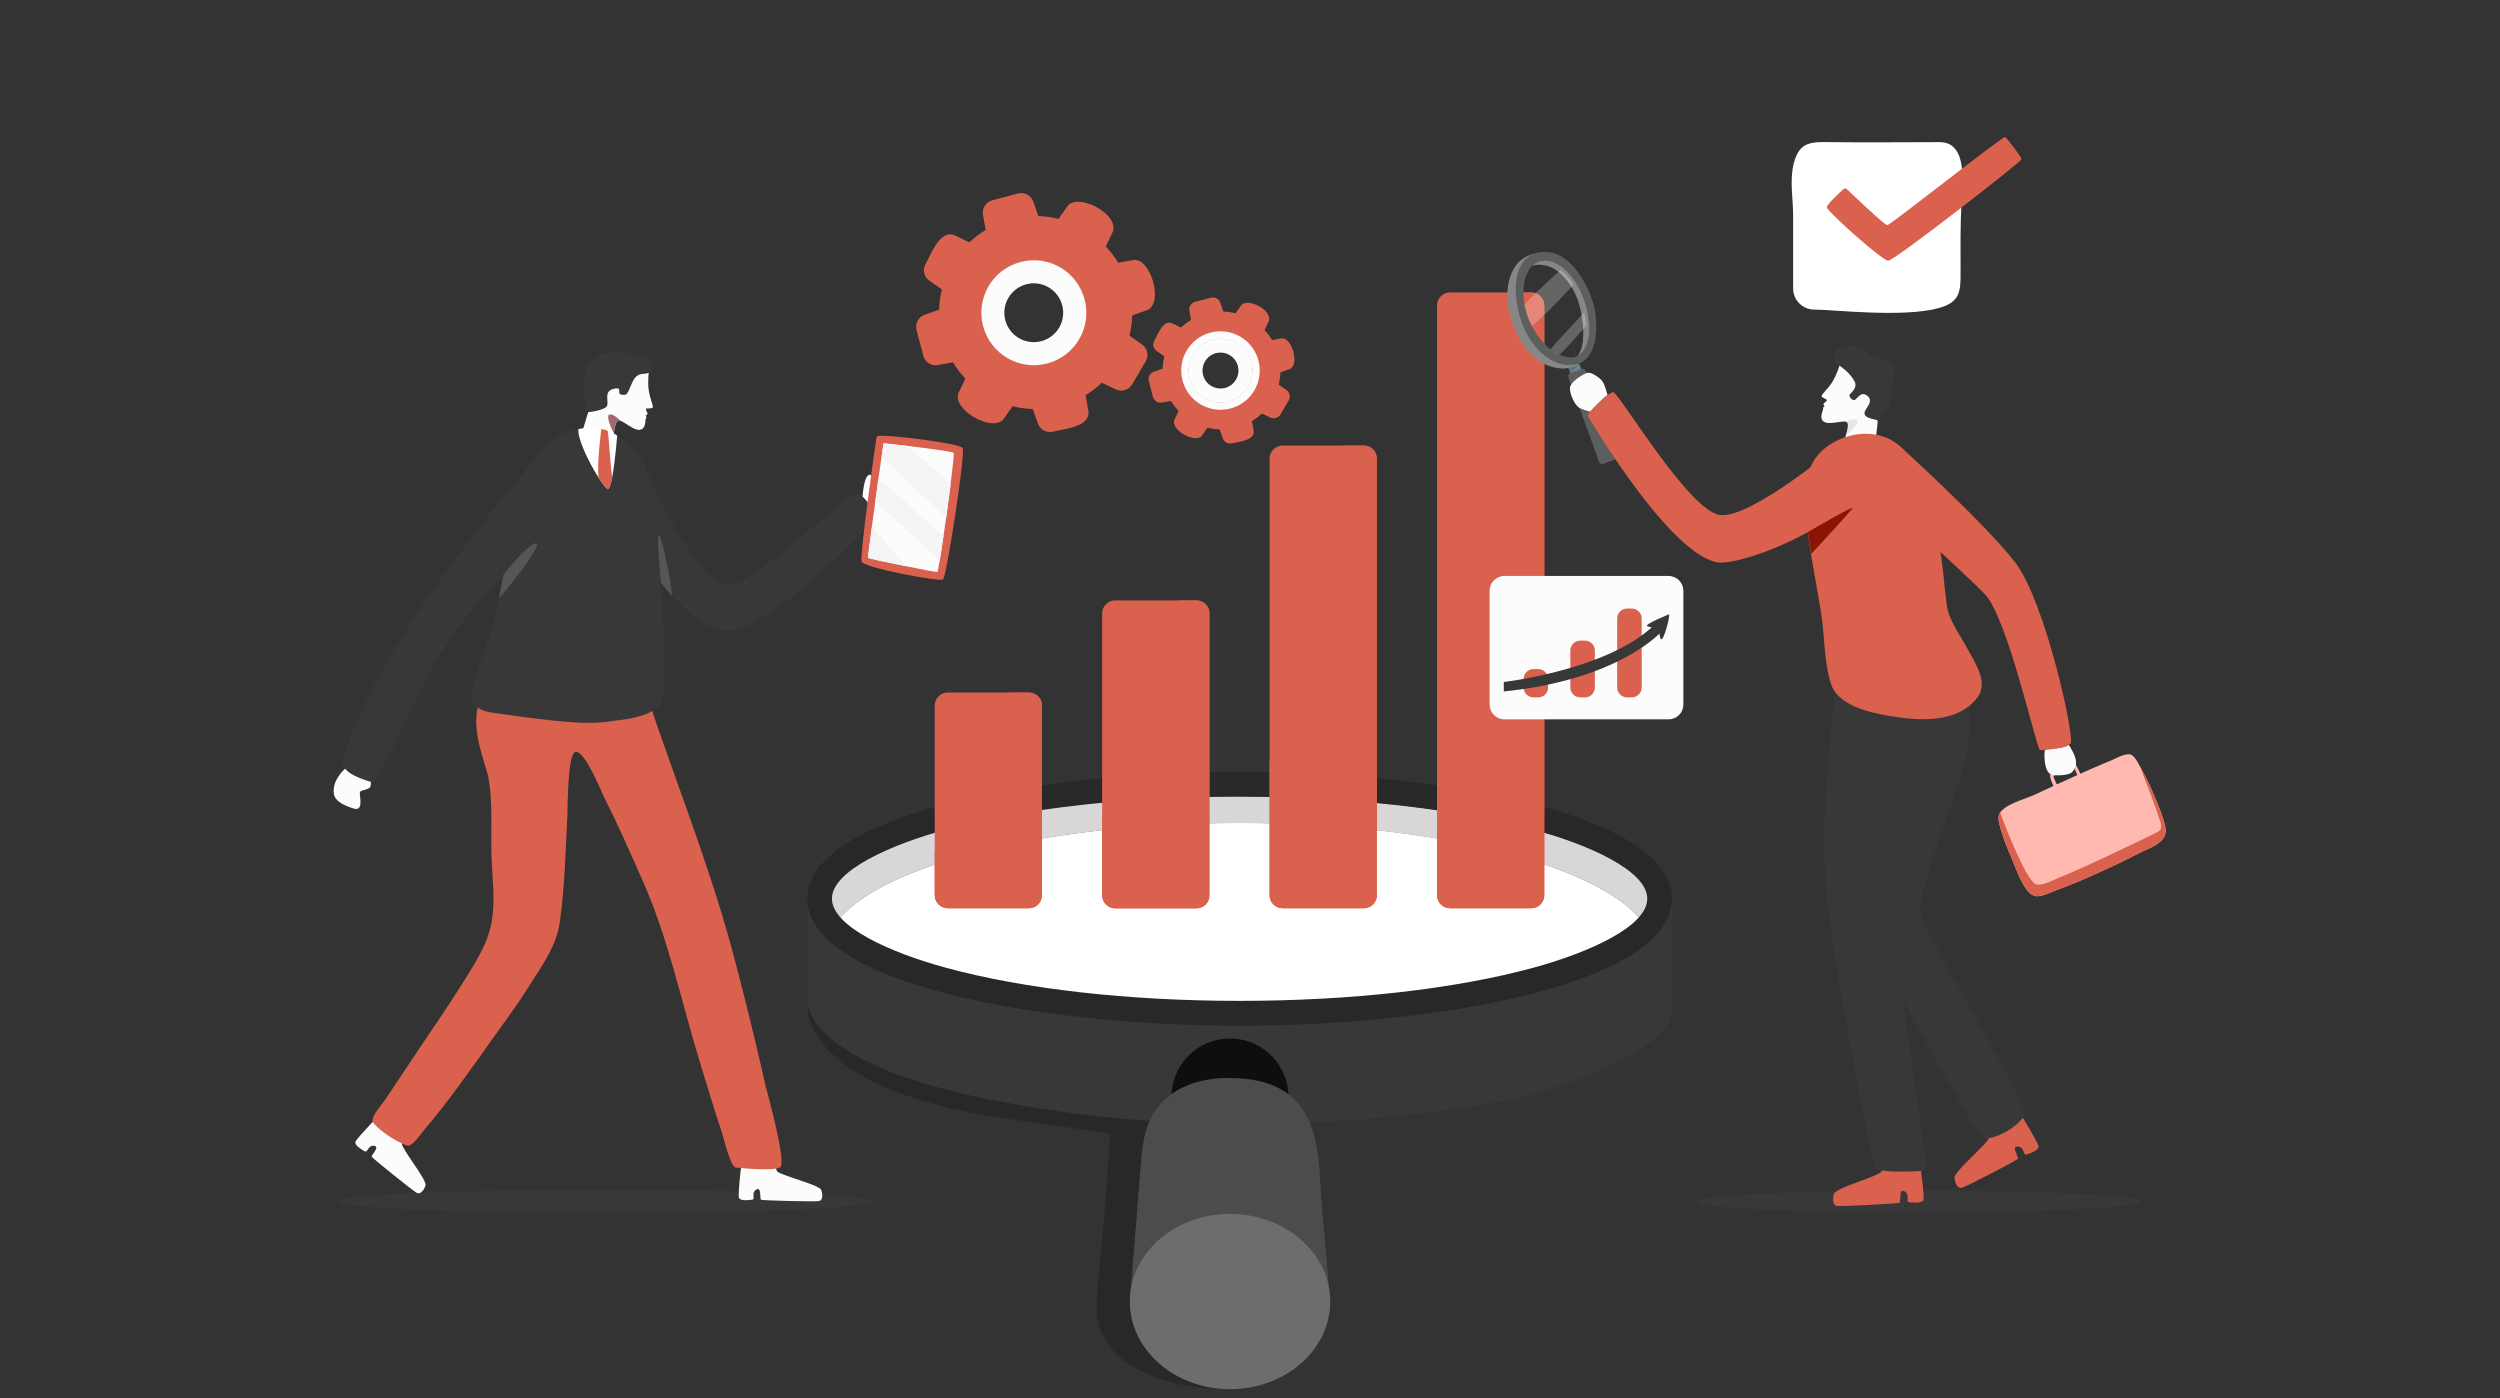 <svg width="261" height="146" viewBox="0 0 261 146" fill="none" xmlns="http://www.w3.org/2000/svg">
<rect x="0" y="0" width="261" height="146" fill="#333333" stroke="none"/>
<path d="M84.274 104.5C84.274 104.5 82.744 113.56 105.084 116.79L115.924 118.34C115.924 118.34 115.724 121.04 115.364 126.01C115.054 130.36 114.424 135.04 114.494 136.82C114.694 141.95 120.494 145.04 128.404 145.04V112.86L84.274 104.5Z" fill="#282828"/>
<path d="M172.284 94.36C172.284 94.97 171.784 95.59 171.424 96.17C166.844 90.29 149.774 85.92 129.414 85.92C108.024 85.92 90.274 90.74 86.814 97.08C85.984 96.21 85.554 95.31 85.554 94.38C85.554 88.18 104.904 83.16 128.764 83.16C152.624 83.16 172.284 88.17 172.284 94.36Z" fill="#D8D6D6"/>
<path opacity="0.29" d="M171.424 96.18C168.104 101.52 150.274 105.6 128.764 105.6C108.484 105.6 91.474 101.97 86.814 97.08C90.274 90.75 108.034 85.92 129.414 85.92C149.774 85.92 166.844 90.29 171.424 96.18Z" fill="white"/>
<path d="M171.424 96.18C168.104 101.52 150.274 105.6 128.764 105.6C108.484 105.6 91.474 101.97 86.814 97.08C90.274 90.75 108.034 85.92 129.414 85.92C149.774 85.92 166.844 90.29 171.424 96.18Z" fill="white"/>
<path d="M84.274 93.83V104.5C84.274 104.5 83.864 110.85 102.884 114.7C121.894 118.55 140.554 117.94 158.424 114.7C158.424 114.7 170.114 111.69 173.764 107.42C174.284 106.81 174.554 106.04 174.554 105.24V93.83C174.554 93.83 164.024 106.05 130.034 105.6C96.044 105.15 85.384 96.43 84.274 93.83Z" fill="#383838"/>
<path d="M129.414 107.08C107.534 107.08 84.274 102.44 84.274 93.83C84.274 85.22 107.534 80.58 129.414 80.58C151.294 80.58 174.554 85.22 174.554 93.83C174.564 102.43 151.304 107.08 129.414 107.08ZM129.414 83.15C117.814 83.15 106.924 84.38 98.744 86.61C92.994 88.18 86.854 90.9 86.854 93.82C86.854 96.74 92.994 99.47 98.744 101.03C106.924 103.26 117.814 104.49 129.414 104.49C141.014 104.49 151.904 103.26 160.084 101.03C165.834 99.46 171.974 96.74 171.974 93.82C171.974 90.9 165.834 88.17 160.084 86.61C151.914 84.38 141.024 83.15 129.414 83.15Z" fill="#282828"/>
<path d="M122.284 127.14V114.58C122.284 111.25 124.934 108.47 128.264 108.43C128.384 108.43 128.514 108.43 128.634 108.43C131.934 108.53 134.534 111.27 134.534 114.57V127.13H122.284V127.14Z" fill="#0E0E0E"/>
<path d="M128.414 112.54C126.024 112.51 123.604 113.1 121.854 114.57C119.654 116.42 119.314 118.9 119.114 121.42C118.974 123.21 118.824 124.99 118.684 126.78C118.444 129.8 118.204 132.81 117.954 135.83V135.87H138.874C138.584 132.55 138.294 129.23 138.004 125.91C137.604 121.33 138.144 114.76 131.964 113C130.814 112.67 129.604 112.55 128.414 112.54Z" fill="#4C4C4C"/>
<path d="M128.414 145.03C134.191 145.03 138.874 140.934 138.874 135.88C138.874 130.827 134.191 126.73 128.414 126.73C122.637 126.73 117.954 130.827 117.954 135.88C117.954 140.934 122.637 145.03 128.414 145.03Z" fill="#6D6D6D"/>
<path d="M108.784 73.66V93.46C108.784 94.21 108.174 94.82 107.424 94.82H98.944C98.194 94.82 97.584 94.21 97.584 93.46V73.66C97.584 72.91 98.194 72.3 98.944 72.3H107.424C108.174 72.31 108.784 72.91 108.784 73.66Z" fill="#DA614D"/>
<path d="M126.264 64.04V93.47C126.264 94.22 125.654 94.83 124.904 94.83H116.424C115.674 94.83 115.064 94.22 115.064 93.47V64.04C115.064 63.29 115.674 62.68 116.424 62.68H124.904C125.654 62.67 126.264 63.28 126.264 64.04Z" fill="#DA614D"/>
<path d="M143.744 47.88V93.46C143.744 94.21 143.134 94.82 142.384 94.82H133.904C133.154 94.82 132.544 94.21 132.544 93.46V47.88C132.544 47.13 133.154 46.52 133.904 46.52H142.384C143.134 46.52 143.744 47.13 143.744 47.88Z" fill="#DA614D"/>
<path d="M161.224 31.89V93.46C161.224 94.21 160.614 94.82 159.864 94.82H151.384C150.634 94.82 150.024 94.21 150.024 93.46V31.89C150.024 31.14 150.634 30.53 151.384 30.53H159.864C160.614 30.53 161.224 31.14 161.224 31.89Z" fill="#DA614D"/>
<path d="M108.784 73.66V93.46C108.784 94.21 108.174 94.82 107.424 94.82H98.944C98.194 94.82 97.584 94.21 97.584 93.46V88.98C107.374 86.16 105.364 72.31 105.364 72.31H107.414C108.174 72.31 108.784 72.91 108.784 73.66Z" fill="#DA614D"/>
<path d="M126.264 64.04V93.47C126.264 94.22 125.654 94.83 124.904 94.83H116.424C115.674 94.83 115.064 94.22 115.064 93.47V85.06C125.174 80.37 123.094 62.69 123.094 62.69H124.904C125.654 62.67 126.264 63.28 126.264 64.04Z" fill="#DA614D"/>
<path d="M143.744 47.88V93.46C143.744 94.21 143.134 94.82 142.384 94.82H133.904C133.154 94.82 132.544 94.21 132.544 93.46V79.57C132.544 79.57 138.834 76.36 139.634 69.84C140.424 63.45 140.144 47.13 140.144 46.52H142.384C143.134 46.52 143.744 47.13 143.744 47.88Z" fill="#DA614D"/>
<path d="M161.224 31.89V93.46C161.224 94.21 160.614 94.82 159.864 94.82H151.384C150.634 94.82 150.024 94.21 150.024 93.46V72.81C159.774 68.19 157.364 30.53 157.364 30.53H159.864C160.614 30.53 161.224 31.14 161.224 31.89Z" fill="#DA614D"/>
<path d="M200.354 126.59C213.156 126.59 223.534 126.075 223.534 125.44C223.534 124.805 213.156 124.29 200.354 124.29C187.552 124.29 177.174 124.805 177.174 125.44C177.174 126.075 187.552 126.59 200.354 126.59Z" fill="#383838"/>
<path d="M165.164 38.76C165.164 38.76 164.824 37.8 164.764 37.8C164.704 37.8 163.674 38.21 163.694 38.24C163.714 38.27 164.054 39.27 164.104 39.25C164.164 39.22 165.164 38.76 165.164 38.76Z" fill="#6A8593"/>
<path d="M163.734 38.41C163.734 38.41 164.304 38.33 164.584 38.15C164.874 37.97 164.384 38.71 163.914 38.8L163.734 38.41Z" fill="#5E757F"/>
<path d="M160.064 26.51C160.064 26.51 159.114 26.75 158.454 27.47C157.834 28.15 156.424 30.59 158.304 34.71C160.124 38.72 163.234 38.47 163.314 38.47C164.054 38.43 164.784 37.97 164.784 37.97C164.784 37.97 161.344 37.04 160.094 35.29C158.854 33.55 158.164 31.47 158.254 30.6C158.354 29.73 160.064 26.51 160.064 26.51Z" fill="#878787"/>
<path d="M160.024 27.73C160.024 27.73 162.104 26.99 163.914 29.72C164.474 30.56 164.844 31.51 165.044 32.51C165.304 33.8 165.574 35.93 164.724 37.15C164.724 37.15 166.754 36.59 165.704 31.36C164.734 26.5 160.004 26.59 160.024 27.73Z" fill="#878787"/>
<path d="M166.494 32.3C166.194 30.73 164.154 25.41 160.284 26.43C160.284 26.43 157.764 27.02 158.314 31.37C158.864 35.71 161.714 38.37 164.214 38.1C166.784 37.83 166.864 34.31 166.494 32.3ZM164.734 37.14C164.484 37.28 164.214 37.34 163.934 37.32C162.844 37.27 161.904 36.63 161.184 35.84C159.684 34.21 158.774 31.85 159.114 29.61C159.204 29.03 159.404 28.47 159.754 28C160.114 27.51 160.654 27.25 161.244 27.22C161.304 27.22 161.364 27.22 161.424 27.22C162.494 27.26 163.464 28.13 164.094 28.93C165.054 30.14 165.604 31.66 165.824 33.19C166.184 35.65 165.344 36.8 164.734 37.14Z" fill="#5D5E5E"/>
<path d="M166.964 48.26C166.864 48.09 166.814 47.85 166.764 47.71C166.584 47.2 166.394 46.7 166.214 46.19C165.724 44.85 165.244 43.52 164.754 42.18C164.544 41.6 164.334 41.01 164.114 40.43C164.014 40.14 163.904 39.86 163.804 39.57C163.724 39.35 163.644 39.07 163.924 38.97L165.134 38.51C165.544 38.35 165.704 39.16 165.814 39.44C165.994 39.92 166.164 40.4 166.344 40.89C166.804 42.14 167.254 43.4 167.714 44.65C167.934 45.26 168.154 45.86 168.374 46.47C168.484 46.77 168.594 47.06 168.694 47.36C168.774 47.58 168.874 47.87 168.584 47.98L167.374 48.44C167.184 48.52 167.054 48.42 166.964 48.26Z" fill="#5D5E5E"/>
<mask id="mask0_43_247" style="mask-type:luminance" maskUnits="userSpaceOnUse" x="163" y="38" width="6" height="11">
<path d="M166.964 48.26C166.864 48.09 166.814 47.85 166.764 47.71C166.584 47.2 166.394 46.7 166.214 46.19C165.724 44.85 165.244 43.52 164.754 42.18C164.544 41.6 164.334 41.01 164.114 40.43C164.014 40.14 163.904 39.86 163.804 39.57C163.724 39.35 163.644 39.07 163.924 38.97L165.134 38.51C165.544 38.35 165.704 39.16 165.814 39.44C165.994 39.92 166.164 40.4 166.344 40.89C166.804 42.14 167.254 43.4 167.714 44.65C167.934 45.26 168.154 45.86 168.374 46.47C168.484 46.77 168.594 47.06 168.694 47.36C168.774 47.58 168.874 47.87 168.584 47.98L167.374 48.44C167.184 48.52 167.054 48.42 166.964 48.26Z" fill="white"/>
</mask>
<g mask="url(#mask0_43_247)">
<path d="M165.424 39.15C165.464 39.27 165.514 39.39 165.554 39.51C165.664 39.83 165.784 40.14 165.894 40.46C166.054 40.91 166.214 41.35 166.374 41.8C166.554 42.31 166.744 42.82 166.924 43.33C167.104 43.84 167.294 44.35 167.484 44.86C167.644 45.3 167.804 45.75 167.974 46.19C168.084 46.5 168.204 46.81 168.324 47.13C168.354 47.2 168.374 47.26 168.404 47.33C168.414 47.35 168.434 47.38 168.434 47.4C168.444 47.54 168.224 47.52 168.174 47.44C168.164 47.42 168.154 47.39 168.144 47.36C168.104 47.27 168.064 47.18 168.034 47.08C167.904 46.76 167.784 46.45 167.654 46.13C167.484 45.69 167.314 45.24 167.144 44.8C166.954 44.3 166.764 43.79 166.574 43.28C166.384 42.78 166.194 42.27 166.014 41.77C165.854 41.33 165.694 40.9 165.544 40.46C165.434 40.15 165.334 39.85 165.234 39.54C165.214 39.49 165.114 39.25 165.164 39.2C165.274 39.04 165.424 39.15 165.424 39.15Z" fill="#4E4D62"/>
</g>
<path opacity="0.24" d="M162.884 28.21C162.884 28.21 159.144 31.61 159.164 31.86C159.194 32.18 159.694 33.73 159.914 34.03C160.014 34.17 164.344 29.81 164.254 29.67C164.164 29.53 163.394 28.43 162.884 28.21Z" fill="white"/>
<path opacity="0.24" d="M165.374 32.63C165.374 32.63 161.804 36.44 161.874 36.5C161.944 36.55 162.484 37 162.734 37.03C162.984 37.06 165.634 33.97 165.634 33.91C165.634 33.86 165.524 32.87 165.374 32.63Z" fill="white"/>
<path d="M196.554 119.73C196.554 119.73 196.674 121.82 196.434 122.3C196.194 122.78 191.694 123.99 191.484 124.62C191.274 125.25 191.374 125.82 191.764 125.9C192.154 125.98 198.184 125.66 198.324 125.56C198.464 125.46 198.204 124 198.834 124.38C199.474 124.77 198.894 125.49 199.334 125.52C199.774 125.55 200.684 125.67 200.814 125.24C200.944 124.8 200.274 120.14 200.214 120.05C200.154 119.96 196.554 119.73 196.554 119.73Z" fill="#DA614D"/>
<path d="M206.724 116.39C206.724 116.39 207.664 118.25 207.634 118.79C207.604 119.33 203.984 122.3 204.044 122.96C204.104 123.62 204.424 124.1 204.814 124.01C205.204 123.92 210.584 121.13 210.674 120.98C210.764 120.83 209.934 119.6 210.674 119.69C211.414 119.78 211.174 120.68 211.584 120.53C211.994 120.38 212.884 120.11 212.824 119.66C212.764 119.21 210.294 115.22 210.204 115.16C210.114 115.1 206.724 116.39 206.724 116.39Z" fill="#DA614D"/>
<path d="M167.824 41.24C167.824 41.24 167.554 40.14 167.274 39.78C166.994 39.41 166.114 38.84 165.764 38.91C165.414 38.98 163.954 39.81 163.904 40.49C163.854 41.17 164.464 42.38 164.914 42.6C165.364 42.82 166.014 42.97 166.014 42.97C166.014 42.97 167.484 41.45 167.824 41.24Z" fill="#FCFCFC"/>
<path d="M198.254 46.5C198.254 46.5 207.234 54.62 210.394 58.73C213.554 62.84 216.664 77.13 216.164 77.63C215.664 78.13 213.284 78.44 212.944 78.27C212.604 78.1 209.604 64.58 207.244 62.06C205.714 60.42 196.414 51.94 196.414 51.94L198.254 46.5Z" fill="#DA614D"/>
<path d="M205.374 71.51C205.374 71.51 206.184 76.34 204.914 80.33C203.634 84.33 200.404 93.1 200.404 94.96C200.404 96.82 211.694 115.03 211.344 116.31C210.994 117.6 207.644 119.37 206.894 118.69C206.154 118.01 194.204 96.71 193.474 94.41C192.744 92.11 196.274 71.93 196.274 71.93L205.374 71.51Z" fill="#383838"/>
<path d="M192.084 68.68C192.084 68.68 189.654 83.44 190.764 94.17C191.274 99.07 195.224 121.39 195.884 121.98C196.384 122.43 199.274 122.32 200.584 122.25C200.934 122.23 201.184 121.91 201.134 121.56C200.514 117.4 197.404 96.37 197.664 94.49C199.024 84.73 205.964 78.11 205.384 71.52C204.804 64.93 192.084 68.68 192.084 68.68Z" fill="#383838"/>
<path d="M192.044 38.16C192.034 38.13 191.784 38 191.744 37.97C191.664 37.9 191.594 37.82 191.554 37.73C191.464 37.56 191.454 37.37 191.494 37.18C191.774 35.93 193.434 35.85 194.324 36.39C194.634 36.58 194.884 36.85 195.194 37.05C195.784 37.45 196.484 37.31 197.074 37.67C197.554 37.96 197.844 38.48 197.864 39.05C197.884 39.58 197.464 39.93 197.434 40.43C197.424 40.65 197.464 40.87 197.474 41.08C197.564 42.24 196.894 43.21 196.014 43.88C194.304 45.17 192.264 41.56 192.274 40.81C192.274 40.08 192.044 38.16 192.044 38.16Z" fill="#383838"/>
<path d="M195.574 46.83C195.694 46.69 195.734 46.48 195.764 46.25C195.814 45.85 195.874 45.45 195.924 45.04C195.954 44.78 195.984 44.51 196.004 44.25C196.014 44.18 196.054 43.96 196.004 43.89C195.894 43.75 194.154 43.72 194.794 42.75C195.264 42.04 195.454 41.65 194.834 41.24C194.204 40.83 193.804 41.82 193.544 41.78C193.344 41.75 193.104 41.51 193.084 41.3C193.074 41.17 193.184 41.1 193.264 41.02C193.354 40.93 193.444 40.83 193.524 40.72C193.704 40.46 193.784 40.14 193.634 39.85C193.164 38.91 192.044 38.17 192.044 38.17C192.044 38.17 191.744 39.17 191.254 39.94C190.754 40.71 190.064 41.24 190.184 41.39C190.434 41.69 190.764 41.62 190.714 41.81C190.654 42 190.344 42.03 190.384 42.24C190.424 42.45 190.514 42.45 190.514 42.45C190.514 42.45 190.274 42.49 190.334 42.64C190.394 42.79 190.024 43.33 190.194 43.76C190.484 44.51 191.934 43.98 192.574 44.01C192.694 44.02 192.784 44.04 192.834 44.1C193.014 44.31 192.884 44.88 192.714 45.45C192.664 45.63 192.524 45.85 192.594 46.04C192.654 46.24 192.894 46.39 193.054 46.5C193.674 46.9 194.434 47.1 195.174 47.03C195.364 47 195.494 46.93 195.574 46.83Z" fill="#FCFCFC"/>
<path opacity="0.29" d="M192.714 45.44C192.874 44.87 193.004 44.3 192.834 44.09C192.784 44.03 192.694 44.01 192.574 44C192.634 43.98 193.754 43.56 193.934 43.95C194.074 44.25 193.164 45.11 192.714 45.44Z" fill="#B5B5B5"/>
<path d="M191.164 71.43C190.374 68.98 190.524 66.32 190.094 63.78C189.684 61.33 189.214 58.9 188.854 56.44C188.694 55.35 188.564 54.25 188.464 53.15C188.274 51.06 188.544 48.65 190.164 47.11C191.984 45.37 195.054 44.69 197.334 45.88C198.824 46.66 199.764 48.15 200.424 49.66C201.864 52.92 202.514 56.41 202.884 59.94C202.994 61.01 203.094 62.09 203.244 63.16C203.454 64.77 204.674 66.35 205.414 67.74C206.124 69.07 207.464 70.99 206.624 72.53C206.564 72.63 206.504 72.73 206.434 72.82C204.364 75.59 200.144 75.25 197.184 74.73C195.224 74.39 191.894 73.67 191.164 71.43Z" fill="#DA614D"/>
<path d="M192.364 46.13C192.364 46.13 182.804 54.26 179.524 53.76C176.244 53.25 168.974 40.89 168.404 40.94C167.834 40.99 165.694 43.16 165.764 43.38C165.834 43.6 175.064 59.21 179.954 58.73C184.984 58.23 193.124 53.33 193.384 52.31C193.644 51.29 192.364 46.13 192.364 46.13Z" fill="#DA614D"/>
<path d="M188.744 55.55C188.744 55.55 193.734 52.63 193.424 53.05C193.104 53.46 189.094 57.89 189.084 57.82C189.064 57.74 188.744 55.55 188.744 55.55Z" fill="#8C1404"/>
<path d="M214.454 82.21C214.454 82.21 213.894 81.1 214.054 80.86C214.214 80.62 216.384 79.43 216.574 79.62C216.764 79.81 217.354 81.09 217.294 81.09C217.224 81.08 216.994 81.21 216.994 81.21C216.994 81.21 216.544 80.04 216.404 80.02C216.254 80 214.484 80.91 214.404 81.04C214.324 81.16 214.874 82.1 214.834 82.13C214.804 82.17 214.454 82.21 214.454 82.21Z" fill="#FFB9B0"/>
<path d="M226.074 86.43C226.364 87.98 224.384 88.51 223.354 89.05C221.914 89.8 220.444 90.5 218.964 91.16C217.554 91.8 216.124 92.41 214.674 92.94C214.114 93.14 212.984 93.74 212.364 93.52C211.254 93.12 210.464 90.63 210.044 89.66C209.614 88.67 209.194 87.67 208.894 86.62C208.664 85.83 208.504 85.27 208.814 84.83C209.304 84.12 210.594 83.67 211.614 83.29C211.924 83.17 212.214 83.07 212.434 82.96C213.814 82.32 215.184 81.67 216.574 81.05C217.574 80.6 218.574 80.15 219.584 79.73C219.834 79.62 220.084 79.52 220.334 79.42C220.864 79.2 221.754 78.67 222.354 78.75C222.734 78.8 223.084 79.39 223.324 79.85C223.324 79.85 223.324 79.86 223.334 79.86C223.424 80.02 223.494 80.17 223.544 80.26C224.124 81.29 224.624 82.38 225.074 83.48C225.474 84.44 225.884 85.43 226.074 86.43Z" fill="#FFB9B0"/>
<path d="M226.074 86.43C226.364 87.98 224.384 88.51 223.354 89.05C221.914 89.8 220.444 90.5 218.964 91.16C217.554 91.8 216.124 92.41 214.674 92.94C214.114 93.14 212.984 93.74 212.364 93.52C211.254 93.12 210.464 90.63 210.044 89.66C209.614 88.67 209.194 87.67 208.894 86.62C208.664 85.83 208.504 85.27 208.814 84.83C208.814 84.83 211.484 92.11 212.614 92.34C213.314 92.48 214.404 91.85 215.024 91.6C216.454 91.02 217.864 90.38 219.274 89.73C221.254 88.81 223.224 87.85 225.184 86.9C225.974 86.52 225.514 85.78 225.314 85.14C225.104 84.48 224.864 83.83 224.624 83.18C224.334 82.39 224.024 81.61 223.714 80.83C223.654 80.69 223.454 79.9 223.334 79.85C223.334 79.85 223.334 79.86 223.344 79.86C223.434 80.02 223.504 80.17 223.554 80.26C224.134 81.29 224.634 82.38 225.084 83.48C225.474 84.44 225.884 85.43 226.074 86.43Z" fill="#DA614D"/>
<path d="M215.984 77.77C215.984 77.77 216.654 78.75 216.734 79.44C216.774 79.83 216.564 80.45 216.244 80.68C215.924 80.92 214.614 81.07 214.064 80.81C213.364 80.47 213.394 78.46 213.494 78.33C213.594 78.21 215.294 78.23 215.984 77.77Z" fill="#FCFCFC"/>
<path d="M63.174 126.64C78.594 126.64 91.094 126.094 91.094 125.42C91.094 124.747 78.594 124.2 63.174 124.2C47.754 124.2 35.254 124.747 35.254 125.42C35.254 126.094 47.754 126.64 63.174 126.64Z" fill="#383838"/>
<path d="M80.934 119.94C80.934 119.94 80.874 121.83 81.114 122.26C81.354 122.69 85.524 123.67 85.734 124.23C85.944 124.79 85.864 125.31 85.504 125.39C85.154 125.47 79.584 125.34 79.444 125.25C79.314 125.16 79.514 123.83 78.944 124.2C78.364 124.57 78.914 125.21 78.514 125.25C78.114 125.29 77.274 125.42 77.144 125.03C77.014 124.64 77.514 120.4 77.564 120.31C77.614 120.23 80.934 119.94 80.934 119.94Z" fill="#FCFCFC"/>
<path d="M43.224 117.44C43.224 117.44 42.034 118.91 41.954 119.39C41.884 119.87 44.594 123.19 44.424 123.76C44.244 124.33 43.864 124.7 43.534 124.55C43.204 124.4 38.864 120.91 38.804 120.76C38.754 120.61 39.724 119.68 39.044 119.62C38.364 119.56 38.404 120.4 38.064 120.19C37.724 119.98 36.974 119.57 37.114 119.19C37.254 118.8 40.224 115.74 40.314 115.7C40.404 115.66 43.224 117.44 43.224 117.44Z" fill="#FCFCFC"/>
<path d="M67.324 71.98C70.304 80.99 73.934 89.94 76.414 99.1C77.694 103.83 78.854 108.61 79.934 113.39C80.094 114.11 82.204 121.49 81.414 121.89C80.664 122.26 77.464 121.97 76.804 121.89C76.254 121.82 75.534 118.73 75.394 118.32C74.514 115.68 73.714 113.02 72.904 110.35C71.074 104.26 69.704 97.83 67.124 92.01C65.804 89.02 64.484 86.03 63.014 83.11C62.684 82.46 61.094 78.43 60.104 78.5C59.234 78.56 59.264 84.56 59.234 85.16C59.044 88.86 58.964 92.6 58.444 96.27C58.094 98.79 56.574 100.81 55.264 102.91C54.134 104.73 52.834 106.47 51.594 108.21C49.244 111.52 46.894 114.89 44.264 117.99C44.024 118.28 43.044 119.71 42.554 119.6C41.474 119.35 38.804 117.51 38.884 116.93C38.984 116.25 39.854 115.35 40.214 114.8C41.244 113.24 42.274 111.7 43.314 110.15C44.934 107.71 46.624 105.31 48.174 102.83C49.464 100.76 50.914 98.65 51.334 96.2C51.764 93.75 51.324 91.22 51.294 88.75C51.264 86.3 51.424 83.67 51.004 81.25C50.674 79.33 47.914 73.91 51.674 71.15C51.684 71.15 67.324 71.98 67.324 71.98Z" fill="#DA614D"/>
<path d="M49.424 73.44C49.984 74.22 51.064 74.37 51.944 74.48C53.194 74.64 54.434 74.85 55.694 74.99C58.354 75.29 61.444 75.74 64.094 75.25C65.584 75.09 67.544 74.83 68.704 73.79C69.744 72.86 69.234 68.25 69.264 67.05C69.324 64.44 69.004 62.92 69.004 60.31C68.924 58.29 68.794 56.27 68.594 54.25C68.334 51.62 67.904 48.83 66.144 46.86C64.644 45.17 62.204 44.34 60.004 44.87C57.764 45.41 56.014 47.24 55.004 49.31C53.994 51.38 53.604 53.69 53.234 55.96C52.594 59.92 51.954 63.91 50.644 67.7C50.114 69.23 49.444 70.79 49.234 72.41C49.204 72.65 49.184 72.89 49.254 73.12C49.294 73.24 49.354 73.35 49.424 73.44Z" fill="#383838"/>
<path d="M67.734 38.84C67.734 38.84 67.594 39.88 67.734 40.79C67.874 41.7 68.294 42.49 68.114 42.57C67.764 42.74 67.474 42.53 67.444 42.73C67.414 42.93 67.694 43.09 67.574 43.26C67.454 43.43 67.364 43.39 67.364 43.39C67.364 43.39 67.574 43.52 67.454 43.64C67.334 43.75 67.454 44.4 67.124 44.72C66.544 45.28 65.414 44.18 64.814 43.94C64.694 43.89 64.604 43.88 64.534 43.91C64.284 44.03 64.164 44.61 64.084 45.19C64.054 45.38 64.094 45.63 63.954 45.79C63.814 45.94 63.524 45.98 63.334 46.01C62.584 46.11 61.804 45.97 61.144 45.59C60.974 45.49 60.884 45.38 60.854 45.24C60.804 45.06 60.854 44.85 60.924 44.63C61.054 44.24 61.154 43.85 61.274 43.46C61.354 43.21 61.434 42.95 61.524 42.7C61.554 42.63 61.594 42.41 61.674 42.38C61.674 42.38 62.154 40.67 62.874 39.95C63.564 39.23 67.734 38.84 67.734 38.84Z" fill="#FCFCFC"/>
<path d="M64.074 45.19C64.164 44.6 64.274 44.02 64.524 43.91C64.594 43.88 64.684 43.89 64.804 43.94C64.764 43.9 63.894 43.04 63.564 43.31C63.304 43.53 63.784 44.7 64.074 45.19Z" fill="#A0686F"/>
<path d="M62.474 49.84C62.914 50.53 63.284 51.01 63.454 51.03C63.614 51.05 63.774 50.53 63.914 49.81C64.224 48.18 64.434 45.48 64.434 45.48C63.984 45.15 63.484 44.95 62.974 44.83C62.754 44.78 62.524 44.74 62.314 44.72C61.264 44.6 60.394 44.79 60.394 44.79C60.234 45.72 61.494 48.31 62.474 49.84Z" fill="white"/>
<path d="M62.474 49.84C62.914 50.53 63.284 51.01 63.454 51.03C63.614 51.05 63.774 50.53 63.914 49.81C63.674 48.17 63.574 45.59 63.444 44.97C63.324 44.91 62.984 44.82 62.774 44.79C62.714 45.49 62.334 48.08 62.474 49.84Z" fill="#DA614D"/>
<path d="M68.074 37.76C68.064 37.75 68.064 37.75 68.054 37.74C67.614 37.34 66.764 37.17 66.194 37.02C65.584 36.87 64.944 36.77 64.314 36.77C63.134 36.78 61.964 37.19 61.334 38.24C60.474 39.66 61.174 43 61.404 43.02C61.634 43.04 63.284 42.78 63.394 42.33C63.484 41.93 63.324 41.51 63.434 41.12C63.544 40.73 63.924 40.6 64.294 40.55C64.924 40.45 64.444 41.1 64.804 41.18C65.024 41.23 65.314 41.27 65.434 41.12C65.884 40.53 65.974 39.44 66.724 39.12C67.034 38.99 67.404 39.05 67.724 38.93C68.174 38.74 68.464 38.15 68.074 37.76Z" fill="#383838"/>
<path d="M38.484 80.66C38.484 80.66 39.024 82.06 38.484 82.31C37.944 82.56 37.554 82.47 37.564 82.85C37.574 83.23 37.924 84.7 36.964 84.42C36.014 84.14 34.964 83.68 34.854 82.87C34.664 81.51 35.814 80.44 36.074 80.21C36.354 79.98 38.484 80.66 38.484 80.66Z" fill="#FCFCFC"/>
<path d="M55.864 47.86C48.024 57.44 40.044 67.26 35.854 78.9C35.284 80.47 37.164 81.11 38.394 81.53C38.594 81.6 38.814 81.66 39.014 81.59C39.244 81.51 39.374 81.28 39.484 81.07C42.064 76.3 43.954 71.14 47.014 66.67C50.004 62.3 54.034 58.73 57.274 54.54C57.434 54.34 57.584 54.13 57.644 53.88C57.704 53.59 57.614 53.3 57.524 53.02C56.974 51.3 56.424 49.58 55.864 47.86Z" fill="#383838"/>
<path d="M52.554 60C52.554 60 55.024 56.8 55.974 56.71C56.924 56.63 52.024 62.7 52.084 62.42C52.144 62.14 52.554 60 52.554 60Z" fill="#565656"/>
<path d="M67.664 49.5C67.664 49.5 73.114 62.09 76.494 61.04C79.874 59.99 88.714 51.25 89.494 51.51C90.274 51.77 91.494 53.45 91.504 53.86C91.504 54.25 79.924 66.43 75.684 65.84C71.444 65.25 67.324 58.41 67.324 58.41L67.664 49.5Z" fill="#383838"/>
<path d="M69.004 60.85C69.004 60.85 68.454 55.47 68.834 55.89C69.214 56.31 70.354 62.41 70.124 62.16C69.894 61.91 69.004 60.85 69.004 60.85Z" fill="#565656"/>
<path d="M90.054 51.85C90.054 51.85 90.184 49.46 90.854 49.56C91.224 49.62 90.884 51.13 91.094 51.15C91.304 51.17 91.874 50.85 92.034 50.71C92.194 50.57 92.894 48.99 93.264 49.18C93.634 49.37 94.384 51.44 93.694 52.04C93.294 52.39 91.424 53.57 91.344 53.44C91.284 53.32 90.344 52.07 90.054 51.85Z" fill="white"/>
<path d="M91.694 45.51C91.584 45.53 91.514 45.63 91.494 45.74C91.294 47.06 89.784 57.72 89.944 58.62C90.054 59.26 98.114 60.76 98.444 60.5C98.844 60.17 100.794 47.35 100.504 46.78C100.244 46.29 92.774 45.35 91.694 45.51Z" fill="#DA614D"/>
<path d="M90.624 58.24C90.654 58.29 92.714 58.74 94.624 59.12C96.244 59.45 97.764 59.74 97.854 59.71C97.894 59.7 97.984 59.24 98.114 58.5C98.224 57.84 98.364 56.95 98.504 55.96C98.594 55.35 98.684 54.7 98.774 54.04C98.934 52.87 99.094 51.67 99.234 50.61C99.464 48.77 99.614 47.37 99.564 47.29C99.474 47.14 96.804 46.8 94.714 46.55C93.354 46.39 92.244 46.27 92.244 46.27C92.234 46.33 92.154 46.87 92.034 47.69C91.944 48.31 91.834 49.09 91.714 49.94C91.604 50.7 91.494 51.51 91.384 52.33C91.254 53.27 91.124 54.21 91.014 55.05C90.774 56.84 90.594 58.21 90.624 58.24Z" fill="#FCFCFC"/>
<path d="M92.044 47.69C93.504 49.14 97.624 53 98.784 54.05C98.944 52.88 99.104 51.68 99.244 50.62C98.294 49.68 95.654 47.36 94.724 46.56C93.364 46.4 92.254 46.28 92.254 46.28C92.234 46.34 92.154 46.87 92.044 47.69Z" fill="#F4F4F4"/>
<path d="M91.384 52.33L98.104 58.51C98.214 57.85 98.354 56.96 98.494 55.97C97.384 54.97 93.044 51.08 91.704 49.95C91.614 50.7 91.504 51.52 91.384 52.33Z" fill="#F4F4F4"/>
<path d="M90.624 58.24C90.654 58.29 92.714 58.74 94.624 59.12C93.834 58.18 91.874 55.99 91.024 55.05C90.774 56.84 90.594 58.21 90.624 58.24Z" fill="#F4F4F4"/>
<path d="M174.194 75.1H157.064C156.214 75.1 155.514 74.41 155.514 73.55V61.68C155.514 60.83 156.204 60.13 157.064 60.13H174.194C175.044 60.13 175.744 60.82 175.744 61.68V73.56C175.744 74.41 175.054 75.1 174.194 75.1Z" fill="#FCFCFC"/>
<path d="M160.584 72.81H160.104C159.524 72.81 159.064 72.34 159.064 71.77V70.89C159.064 70.31 159.534 69.85 160.104 69.85H160.584C161.164 69.85 161.624 70.32 161.624 70.89V71.77C161.624 72.34 161.154 72.81 160.584 72.81Z" fill="#DA614D"/>
<path d="M165.464 72.81H164.984C164.404 72.81 163.944 72.34 163.944 71.77V67.92C163.944 67.34 164.414 66.88 164.984 66.88H165.464C166.044 66.88 166.504 67.35 166.504 67.92V71.77C166.504 72.34 166.044 72.81 165.464 72.81Z" fill="#DA614D"/>
<path d="M170.354 72.81H169.874C169.294 72.81 168.834 72.34 168.834 71.77V64.57C168.834 63.99 169.304 63.53 169.874 63.53H170.354C170.934 63.53 171.394 64 171.394 64.57V71.77C171.394 72.34 170.924 72.81 170.354 72.81Z" fill="#DA614D"/>
<path d="M174.254 64.13C174.254 64.13 171.574 65.2 171.974 65.38C172.104 65.44 172.274 65.47 172.444 65.49C167.534 69.98 156.994 71.2 156.994 71.2V72.19C167.244 71.13 171.914 67.43 173.254 66.15C173.284 66.46 173.334 66.78 173.474 66.74C173.734 66.68 174.364 64.38 174.254 64.13Z" fill="#383838"/>
<path d="M202.454 32.15C198.704 33.2 191.384 32.32 189.404 32.32C188.194 32.32 187.204 31.34 187.204 30.12C187.204 27.59 187.204 25.06 187.204 22.53C187.204 20.73 186.814 18.81 187.274 17.04C187.864 14.75 189.104 14.81 191.204 14.84C194.964 14.89 198.734 14.84 202.504 14.84C205.494 14.84 204.864 19.28 204.774 21.18C204.654 23.56 204.674 25.95 204.684 28.33C204.694 30.37 204.674 31.53 202.454 32.15Z" fill="white"/>
<path d="M192.464 19.74C192.564 19.65 192.724 19.65 192.814 19.75C193.604 20.51 196.814 23.55 197.034 23.51C197.424 23.44 209.124 14.17 209.334 14.3C209.534 14.42 211.044 16.38 211.044 16.63C211.044 16.86 197.754 27.25 197.114 27.22C196.474 27.18 190.714 22.04 190.724 21.64C190.744 21.31 191.994 20.16 192.464 19.74Z" fill="#DA614D"/>
<path d="M118.314 27.15L116.734 27.43C116.364 26.81 115.934 26.25 115.444 25.73L116.134 24.29C117.034 22.42 112.494 20.03 111.434 21.54L110.514 22.85C109.834 22.68 109.124 22.58 108.404 22.56L107.874 21.05C107.644 20.39 106.954 20.03 106.284 20.2L103.594 20.91C102.924 21.09 102.494 21.75 102.624 22.43L102.904 24.01C102.284 24.38 101.724 24.81 101.204 25.3L99.764 24.61C98.144 23.83 97.234 26.51 96.634 27.54C96.284 28.14 96.454 28.91 97.024 29.3L98.334 30.22C98.164 30.9 98.064 31.61 98.044 32.33L96.534 32.86C95.874 33.09 95.514 33.78 95.684 34.45L96.394 37.14C96.574 37.81 97.234 38.24 97.914 38.11L99.494 37.83C99.864 38.45 100.294 39.01 100.784 39.53L100.094 40.97C99.254 42.73 103.724 45.25 104.794 43.72L105.714 42.41C106.394 42.58 107.104 42.68 107.824 42.7L108.354 44.21C108.584 44.86 109.274 45.23 109.944 45.06C111.084 44.76 113.924 44.6 113.614 42.83L113.334 41.25C113.954 40.88 114.514 40.45 115.034 39.96L116.474 40.65C117.104 40.95 117.854 40.72 118.204 40.12L119.614 37.72C119.964 37.12 119.794 36.35 119.224 35.96L117.914 35.04C118.084 34.36 118.184 33.65 118.204 32.93C118.204 32.93 119.604 32.44 119.704 32.4C121.564 31.75 120.124 26.83 118.314 27.15ZM113.804 31.14C114.584 34.09 113.474 37.53 109.654 38.53C102.064 40.52 98.944 28.72 106.564 26.73C110.344 25.74 113.024 28.19 113.804 31.14Z" fill="#DA614D"/>
<path d="M109.624 39.13C106.044 40.07 102.374 37.92 101.434 34.34C100.494 30.76 102.644 27.09 106.224 26.15C109.804 25.21 113.474 27.36 114.414 30.94C115.354 34.52 113.204 38.2 109.624 39.13ZM106.554 27.39C103.654 28.15 101.914 31.12 102.674 34.02C103.434 36.92 106.404 38.66 109.304 37.9C112.204 37.14 113.944 34.17 113.184 31.27C112.424 28.37 109.454 26.64 106.554 27.39Z" fill="#DA614D"/>
<path d="M106.544 27.35C103.614 28.12 101.864 31.11 102.634 34.04C103.404 36.97 106.394 38.72 109.324 37.95C112.254 37.18 114.004 34.19 113.234 31.26C112.464 28.33 109.464 26.58 106.544 27.35ZM108.704 35.62C107.064 36.05 105.384 35.07 104.954 33.43C104.524 31.79 105.504 30.11 107.144 29.68C108.784 29.25 110.464 30.23 110.894 31.87C111.334 33.51 110.344 35.19 108.704 35.62Z" fill="#FCFCFC"/>
<path d="M133.764 35.33L132.804 35.5C132.574 35.12 132.314 34.78 132.014 34.46L132.434 33.58C132.984 32.44 130.214 30.98 129.564 31.9L129.004 32.7C128.584 32.6 128.154 32.54 127.714 32.52L127.394 31.6C127.254 31.2 126.834 30.97 126.424 31.08L124.774 31.51C124.364 31.62 124.104 32.02 124.174 32.44L124.344 33.4C123.964 33.63 123.624 33.89 123.304 34.19L122.424 33.77C121.434 33.29 120.884 34.93 120.514 35.56C120.304 35.93 120.404 36.4 120.754 36.64L121.554 37.2C121.454 37.62 121.394 38.05 121.374 38.49L120.454 38.81C120.054 38.95 119.824 39.37 119.934 39.78L120.364 41.43C120.474 41.84 120.874 42.1 121.294 42.03L122.254 41.86C122.484 42.24 122.744 42.58 123.044 42.9L122.624 43.78C122.104 44.85 124.844 46.39 125.494 45.46L126.054 44.66C126.474 44.76 126.904 44.82 127.344 44.84L127.664 45.76C127.804 46.16 128.224 46.39 128.634 46.28C129.334 46.1 131.064 46 130.874 44.92L130.704 43.96C131.084 43.73 131.424 43.47 131.744 43.17L132.624 43.59C133.004 43.77 133.464 43.63 133.684 43.27L134.544 41.8C134.754 41.43 134.654 40.96 134.304 40.72L133.504 40.16C133.604 39.74 133.664 39.31 133.684 38.87C133.684 38.87 134.544 38.57 134.604 38.55C135.744 38.14 134.864 35.13 133.764 35.33ZM131.014 37.77C131.494 39.57 130.814 41.67 128.474 42.29C123.834 43.5 121.934 36.3 126.584 35.08C128.894 34.47 130.534 35.97 131.014 37.77Z" fill="#DA614D"/>
<path d="M128.454 42.65C126.264 43.22 124.024 41.91 123.454 39.72C122.884 37.53 124.194 35.29 126.384 34.72C128.574 34.15 130.814 35.46 131.384 37.65C131.954 39.84 130.644 42.08 128.454 42.65ZM126.584 35.48C124.814 35.94 123.754 37.76 124.214 39.53C124.674 41.3 126.494 42.36 128.264 41.9C130.034 41.44 131.094 39.62 130.634 37.85C130.164 36.08 128.354 35.02 126.584 35.48Z" fill="#FCFCFC"/>
<path d="M126.574 35.45C124.784 35.92 123.714 37.75 124.184 39.54C124.654 41.33 126.484 42.4 128.274 41.93C130.064 41.46 131.134 39.63 130.664 37.84C130.194 36.05 128.364 34.98 126.574 35.45ZM127.894 40.5C126.894 40.76 125.864 40.16 125.604 39.16C125.344 38.16 125.944 37.13 126.944 36.87C127.944 36.61 128.974 37.21 129.234 38.21C129.494 39.21 128.894 40.24 127.894 40.5Z" fill="#FCFCFC"/>
</svg>
